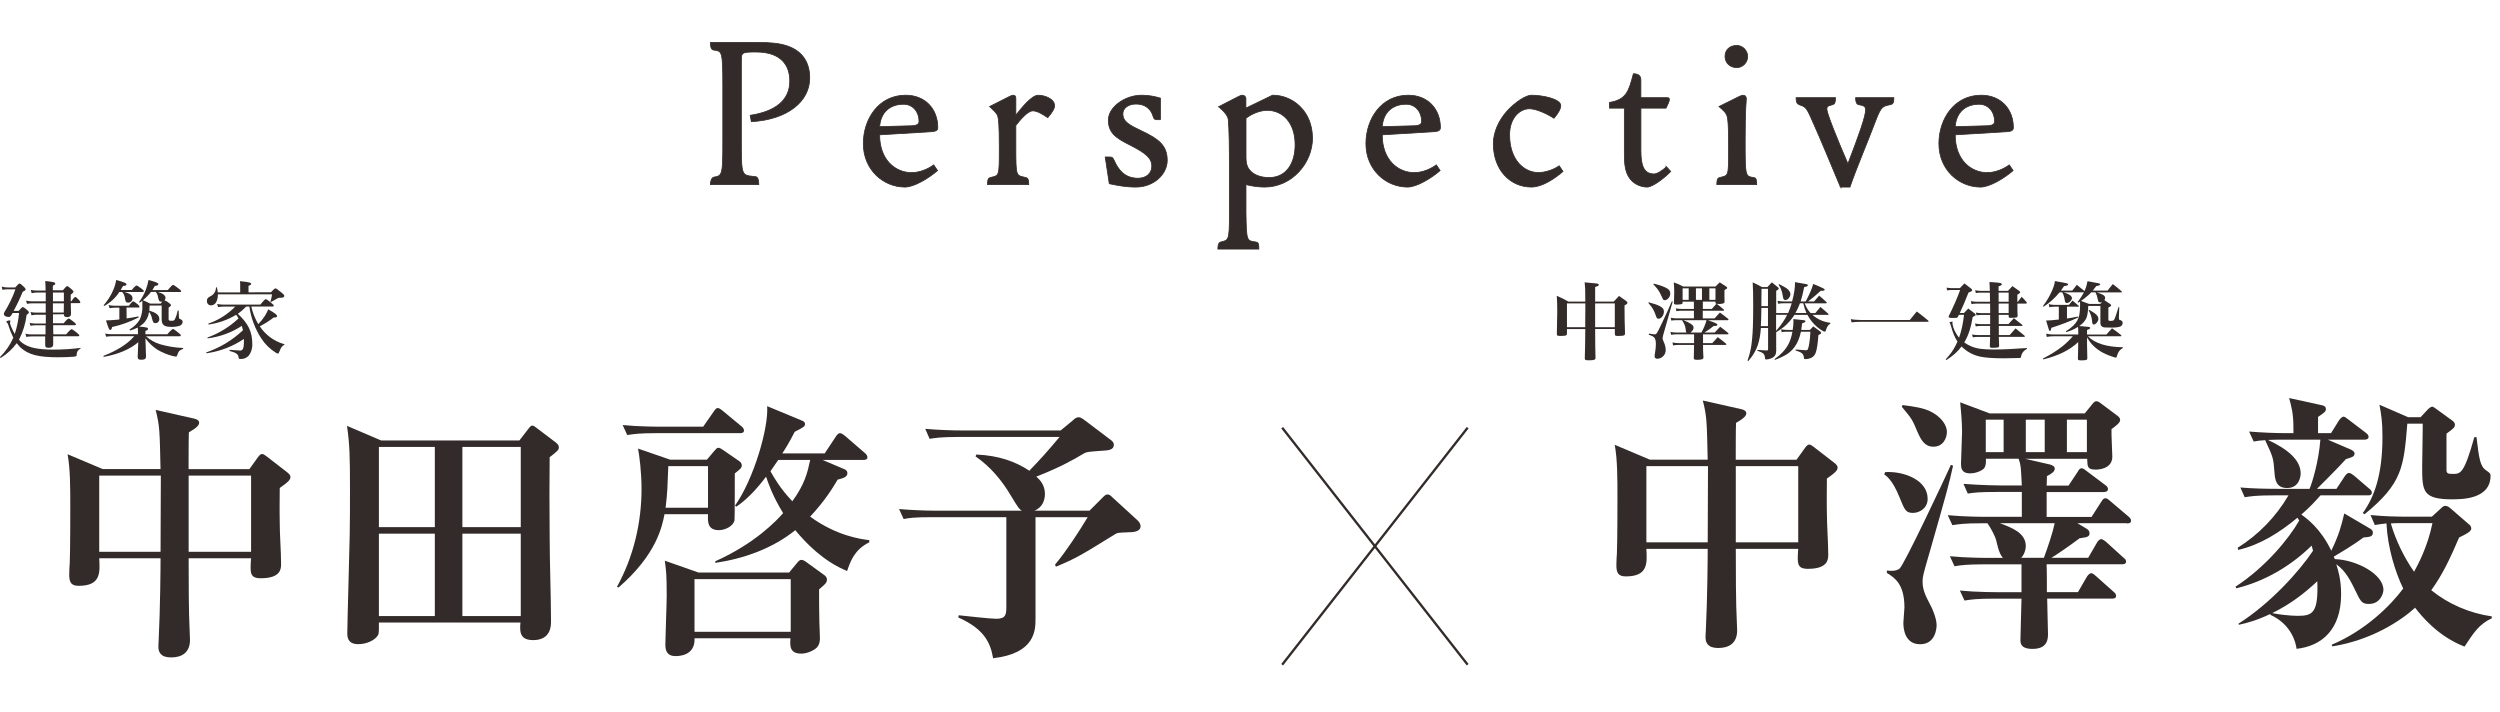 <?xml version="1.0" encoding="UTF-8"?><svg id="_レイヤー_1" xmlns="http://www.w3.org/2000/svg" viewBox="0 0 795.67 226.61"><defs><style>.cls-1,.cls-2,.cls-3{fill:#322b29;}.cls-2{stroke-width:.25px;}.cls-2,.cls-3{stroke:#322b29;stroke-miterlimit:10;}.cls-3{stroke-width:.75px;}</style></defs><line class="cls-3" x1="467.11" y1="136.12" x2="408.07" y2="211.56"/><line class="cls-3" x1="408.07" y1="136.12" x2="467.11" y2="211.56"/><path class="cls-1" d="m5.93,98.95c.93-1.04,1.11-1.2,1.34-1.2s.49.16,1.38.93c.37.33.54.51.54.73s-.22.51-.71.77c-.33,2.77-1.16,5.46-2.44,7.94.28.34.59.66.93.93,2.12,1.63,5.07,2.22,10.15,2.22,2.83,0,5.66-.18,8.47-.54.14,0,.11.19,0,.24-.77.35-1.24,1.14-1.19,1.98,0,.33-.13.49-.81.57-.93.11-3.44.19-5.05.19-6.32,0-9.47-.81-11.99-3.09-.44-.44-.85-.91-1.22-1.4-1.38,1.87-3.1,3.45-5.07,4.67-.1.07-.32-.17-.24-.27,1.77-1.76,3.2-3.84,4.21-6.13-.64-1.31-1.17-2.67-1.6-4.07-.04-.3-.2-.56-.43-.75-.1-.06-.18-.15-.21-.26,0-.17.63-.44,1.07-.44.16,0,.27.08.27.21s-.17.44-.17.54c.09.48.24.94.44,1.38.31.75.68,1.48,1.1,2.18.71-2.16,1.17-4.4,1.36-6.67h-2.04l-.3.54c-.37.59-.57.73-1.03.73-.78,0-1.47-.41-1.47-.93.03-.25.11-.49.24-.7,1.4-2.26,2.56-4.66,3.45-7.17h-2.42c-.57-.02-1.15.04-1.71.17l-.24-1.04c.63.2,1.29.29,1.95.28h2.36c.93-1.08,1.17-1.24,1.38-1.24s.47.16,1.38,1.03c.38.38.54.6.54.81s-.16.44-.93.77c-.84,2.08-1.8,4.11-2.87,6.07h1.58Zm10.93,1.14v2.8h3.39c1.08-1.28,1.41-1.5,1.61-1.5s.54.21,1.63,1.06c.46.38.67.6.67.79s-.07.26-.35.26h-6.89c0,.93,0,1.93.06,2.91h4.06c1.22-1.41,1.55-1.63,1.74-1.63s.54.21,1.71,1.14c.51.41.74.65.74.84s-.08.27-.36.27h-7.94v2.55c0,.78-.46,1.11-1.41,1.11s-1.14-.21-1.14-1.11v-2.51h-4.29c-.57.01-1.14.06-1.71.16l-.29-1.01c.64.14,1.3.21,1.95.21h4.45v-2.91h-3.17c-.54,0-1.07.07-1.6.17l-.3-.93c.61.14,1.24.21,1.87.21h3.29v-2.8h-3.07c-.5,0-1,.07-1.49.19l-.3-1.05c.57.12,1.15.18,1.74.19h3.09v-2.97h-4.18c-.6,0-1.2.07-1.78.17l-.3-1.01c.68.15,1.38.22,2.08.22h4.19v-2.8h-2.8c-.57,0-1.13.07-1.68.21l-.3-1.06c.63.14,1.28.21,1.93.21h2.8c0-1.2-.06-2.09-.11-3.04,2.71.3,3.18.4,3.18.87,0,.21-.11.33-.76.64v1.44h3.19c.93-1.14,1.14-1.3,1.36-1.3s.5.16,1.44,1c.41.38.57.57.57.78s-.08.27-.87.93v2.07h.24c.71-1.11,1.04-1.34,1.22-1.34s.46.22,1.14.93c.22.2.38.47.46.76,0,.2-.07.27-.35.27h-2.69c0,1.71.08,2.91.08,3.36,0,.74-.43,1.09-1.22,1.09s-1.06-.27-1.08-.93l-3.45.05Zm0-4.18h3.47v-2.8h-3.49l.02,2.8Zm3.47.62h-3.49v2.93h3.45l.04-2.93Z"/><path class="cls-1" d="m43.91,106.01c.02-.59,0-1.18-.07-1.77-.76.39-1.57.7-2.39.93-.13,0-.3-.24-.19-.33,1.31-.75,2.41-1.82,3.2-3.1.66-1.43.95-3.01.84-4.59v-1.43c-.27.2-.51.38-.78.57-.1.08-.3-.13-.21-.24.88-1.18,1.59-2.48,2.11-3.86.38-.99.66-2.02.84-3.07,2.5.65,3.12.93,3.12,1.3s-.3.47-1.12.6c-.23.45-.49.89-.78,1.3h4.92c1.17-1.41,1.49-1.63,1.68-1.63s.57.21,1.78,1.14c.57.44.79.65.79.84s-.08.27-.36.27h-7.05c1.54.41,2.44,1.06,2.44,1.87,0,.3-.12.59-.33.81.49.12.94.36,1.31.7.57.41.76.63.76.78s-.14.41-.76.79v3.66c0,.43.16.54.93.54.5,0,.77,0,1.01-.38.45-.88.76-1.83.93-2.8,0-.14.35-.11.35,0,0,.57,0,1.14.06,1.71,0,.73.08.84.41.93.59.24.78.51.78.93-.05.54-.42,1.01-.93,1.19-.87.28-1.79.4-2.71.36-2.25,0-3.04-.63-3.04-2.41v-4.37h-3.85v.57c0,.37-.06.73-.08,1.08,2.07.51,3.18,1.41,3.18,2.58.08.68-.4,1.29-1.08,1.37-.01,0-.02,0-.03,0h-.06c-.67,0-.87-.27-1.17-1.55-.14-.74-.46-1.44-.93-2.03-.16,1.43-.82,2.75-1.87,3.74-.39.36-.81.67-1.27.93,2.65.24,2.8.33,2.8.73s-.2.41-.81.65v1.07h6.97c1.3-1.47,1.63-1.68,1.81-1.68s.54.21,1.74,1.2c.51.4.74.64.74.84s-.08.27-.36.27h-10.72c1.28,1.15,2.79,2.01,4.43,2.52,2.38.71,4.84,1.11,7.32,1.2.14,0,.14.27,0,.32-1.14.44-1.38.71-1.87,2.15-.08.21-.19.3-.33.3-.41-.05-.82-.13-1.21-.24-1.64-.45-3.21-1.1-4.67-1.95-1.5-.97-2.81-2.21-3.85-3.66.08,2.52.19,5.21.19,5.78,0,.78-.43,1.06-1.57,1.06-.74,0-1.08-.24-1.08-.93,0-.5.13-2.53.19-4.67-2.64,2.31-6.62,3.91-10.93,4.67-.14,0-.24-.28-.11-.33,4.13-1.61,7.48-3.62,9.77-6.24h-7.1c-.63.01-1.25.06-1.87.16l-.3-1c.69.14,1.39.21,2.09.21h8.35v-.36Zm-5.92-13.08c-1.2,1.84-2.83,3.36-4.76,4.42-.1.06-.29-.13-.21-.24,1.29-1.47,2.34-3.15,3.09-4.96.42-.97.71-1.99.87-3.04,2.8.78,3.28,1.03,3.28,1.38s-.27.46-1.11.54c-.24.43-.49.87-.73,1.27h3.5c1.03-1.21,1.36-1.43,1.54-1.43s.57.21,1.63,1.03c.47.36.68.57.68.76s-.08.27-.36.27h-5.78c1.82.49,2.55,1.11,2.55,2.01,0,.76-.62,1.38-1.38,1.38h0c-.67,0-.87-.24-1.06-1.52-.09-.69-.38-1.34-.84-1.87h-.93Zm2.33,8.41c1.25-.19,2.5-.37,3.66-.63.14,0,.21.27.11.33-2.66,1.38-5.48,2.4-8.41,3.04-.14.71-.3.93-.6.93s-.51-.33-1.34-3.04c.87,0,2.09-.08,3.48-.21l.77-.09v-3.74h-1.54c-.53,0-1.05.07-1.57.17l-.3-1.02c.58.15,1.18.22,1.78.22h4.67c.87-1.17,1.2-1.38,1.38-1.38s.52.21,1.41.93c.36.33.57.57.57.76s-.07.27-.35.27h-3.77l.03,3.46Zm7.71-8.41c-.74.97-1.6,1.85-2.56,2.61.93.41,1.19.51,2.31,1.08h3.35l.5-.6h-.27c-.65,0-.81-.24-1.08-1.5-.06-.61-.32-1.18-.74-1.63l-1.5.03Z"/><path class="cls-1" d="m78.31,97.6c-.79.84-1.67,1.61-2.61,2.28,3.29,3.04,4.59,5.72,4.59,9.49.1,1.39-.32,2.78-1.18,3.88-.66.68-1.58,1.05-2.52,1-.49,0-.63-.07-.67-.59-.14-1.04-.93-1.44-2.8-1.95-.13,0-.1-.36,0-.36,1.65.13,2.93.21,3.21.21.37.06.74-.11.93-.43.3-.47.37-1.31.37-2.93v-.33c-3.55,2.4-7.6,3.96-11.85,4.56-.14,0-.25-.21-.11-.27,4.34-1.5,8.32-3.9,11.66-7.06-.1-.49-.24-.93-.37-1.38-3.25,2.12-6.95,3.48-10.8,3.96-.13,0-.24-.21-.1-.27,3.66-1.33,7.01-3.39,9.85-6.06-.22-.41-.47-.8-.74-1.17-2.66,1.61-5.62,2.66-8.7,3.09-.13,0-.3-.21-.16-.27,3.24-1.12,6.17-2.98,8.57-5.42h-3.74c-.58,0-1.16.06-1.73.16l-.3-1c.67.14,1.35.21,2.03.21h11.72c1.21-1.5,1.53-1.73,1.73-1.73s.54.21,1.77,1.2c.54.43.76.67.76.87s-.08.27-.36.27h-6.78c.44,1.98,1.19,3.87,2.22,5.61.8-.81,1.51-1.71,2.12-2.66.41-.65.76-1.34,1.06-2.06,2.17,1.24,2.8,1.74,2.8,2.14s-.36.46-1.08.46c-1.38,1.07-2.86,2.01-4.42,2.8,1.83,2.78,4.61,4.8,7.81,5.7.13,0,.06.19-.06.24-.73.41-1,.78-1.52,2.15-.24.56-.27.59-.49.59-.29-.06-.56-.19-.78-.37-1.78-1.13-3.3-2.63-4.45-4.4-2.01-3.07-3.32-6.56-3.83-10.2l-1.04.02Zm7.92-4.59c1-1.06,1.22-1.22,1.44-1.22s.49.17,2.04,1.41c.7.6.78.79.78,1.01s-.24.57-1.14.57c-.46-.06-.93.06-1.31.33-.59.37-1.06.62-1.76,1-.05.05-.13.05-.19,0,0,0,0,0,0,0-.02-.04-.02-.09,0-.13.23-.75.4-1.53.5-2.31h-17.24c0,1.87-.68,3.52-2.17,3.52-.7.03-1.29-.51-1.32-1.2,0,0,0,0,0,0,0-.07,0-.14,0-.21,0-.7.2-1,1.01-1.44,1.13-.48,1.86-1.58,1.87-2.8,0-.13.27-.16.3,0,.15.5.24,1.01.27,1.52h7.14v-2.06c0-.37,0-.93-.06-1.51,3.25.3,3.55.57,3.55.84s-.27.49-.84.62v2.09l7.12-.03Z"/><path class="cls-2" d="m251.36,25.77c0-4.83-2.59-9.22-10.73-9.22-4.39,0-4.68.14-4.68,2.52v25.42c0,12.17.07,11.16,4.54,11.74.79.07,1.01,1.3,1.01,2.52h-15.41c0-1.01.36-2.23,1.15-2.38,2.67-.43,2.81-.65,2.81-11.88v-16.71c0-12.17-.29-11.38-3.02-11.88-.79-.14-.94-1.37-.94-2.38h15.48c3.39,0,6.55.22,9.15,1.15,4.25,1.51,6.99,4.75,6.99,10.15,0,7.35-6.91,13.25-18.58,13.9l-.36-2.02c7.56-1.15,12.6-4.47,12.6-10.95Z"/><path class="cls-2" d="m290.18,54.93c2.66,0,5.33-1.22,6.99-2.45l1.22,1.8c-2.74,2.38-7.42,5.26-10.37,5.26-6.84,0-13.25-5.47-13.25-13.83,0-7.85,4.9-15.41,13.47-15.41,6.19,0,10.23,4.39,10.23,10.3,0,.72-.36,1.15-1.8,1.3l-16.71,1.01c0,8.07,5.04,12.03,10.23,12.03Zm-10.23-14.62l10.52-.29c1.51-.14,2.02-.58,2.02-1.37,0-3.24-2.09-5.47-4.9-5.47-4.18,0-7.27,2.38-7.63,7.13Z"/><path class="cls-2" d="m323.31,39.88v6.7c0,10.08.07,9.15,3.24,9.94.79.22.86,1.08.86,2.23h-13.11c0-1.01,0-2.02.86-2.23,2.88-.79,2.88.07,2.88-9.65,0-7.27-.22-8.93-.5-9.94-.29-.94-1.44-1.94-2.59-3.02l6.27-3.17c.58-.29.86-.43,1.3-.43.58,0,.79.36.79,1.08v5.26c2.09-2.66,5.11-6.34,7.13-6.34s5.19,1.15,5.19,3.31c0,.94-.65,2.02-2.16,3.82-1.66-1.08-3.31-2.16-4.75-2.16-1.66,0-4.03,2.88-5.4,4.61Z"/><path class="cls-2" d="m369.33,38.08h-1.22c-.65,0-.86-.29-1.08-.94-.94-3.24-3.39-4.03-5.47-4.03s-4.18,1.01-4.18,3.17c0,2.59,2.38,3.67,6.12,5.47,5.33,2.52,7.99,4.61,7.99,9.29,0,4.32-4.18,8.5-10.01,8.5-3.31,0-6.12-.58-8.43-1.08l-1.3-8.5h1.37c.94,0,1.08.29,1.51,1.15,1.22,2.74,3.17,5.62,7.56,5.62,2.74,0,4.39-1.66,4.39-3.82,0-2.59-1.87-4.18-7.13-6.84-4.18-2.09-6.7-3.75-6.7-7.85s5.26-7.92,10.59-7.92c2.38,0,4.32.43,5.98.94v6.84Z"/><path class="cls-2" d="m417.73,43.91c0,8.07-6.63,15.63-15.27,15.63-1.73,0-4.03-.29-5.91-.79v8.86c.14,9.58.29,8.93,3.24,9.43.86.14.86,1.01.86,2.23h-13.04c0-.43,0-2.02.86-2.23,2.45-.65,2.81-.14,2.81-8.5v-12.82c0-10.3-.07-13.9-.36-17.65-.14-1.87-3.1-4.1-3.1-4.1l6.19-3.17c.65-.36,1.08-.5,1.37-.5.65,0,1.15.43,1.15,1.15v2.95l8.5-4.11c6.48,0,12.68,5.19,12.68,13.61Zm-21.17,6.19c0,2.66.79,3.75,1.73,4.61,1.22,1.08,3.17,1.8,5.62,1.8,5.4,0,8.28-4.39,8.28-10.44,0-7.13-4.03-10.95-8.86-10.95-2.38,0-5.04,1.15-6.77,2.52v12.46Z"/><path class="cls-2" d="m450.14,54.93c2.67,0,5.33-1.22,6.99-2.45l1.22,1.8c-2.74,2.38-7.42,5.26-10.37,5.26-6.84,0-13.25-5.47-13.25-13.83,0-7.85,4.9-15.41,13.47-15.41,6.19,0,10.23,4.39,10.23,10.3,0,.72-.36,1.15-1.8,1.3l-16.71,1.01c0,8.07,5.04,12.03,10.23,12.03Zm-10.23-14.62l10.52-.29c1.51-.14,2.02-.58,2.02-1.37,0-3.24-2.09-5.47-4.9-5.47-4.18,0-7.27,2.38-7.63,7.13Z"/><path class="cls-2" d="m487.45,59.54c-6.84,0-12.17-5.47-12.17-13.83,0-3.67,1.8-7.49,4.32-10.3,2.88-3.17,6.19-5.11,7.78-5.11,3.67,0,9.36,1.22,9.36,3.31,0,.94-.65,2.23-2.16,4.03-2.45-1.58-5.76-3.03-7.85-3.03-2.74,0-6.27,2.59-6.27,8.28,0,8.07,4.61,12.03,9.22,12.03,1.94,0,4.83-.86,6.55-2.16l1.22,1.8c-2.74,2.38-6.7,4.97-10.01,4.97Z"/><path class="cls-2" d="m530.37,53.06l1.37,1.51c-1.94,2.02-5.76,4.97-7.49,4.97-2.23,0-4.61-1.15-5.83-3.17-1.08-1.73-1.44-3.82-1.44-7.27v-14.69h-4.75v-1.8c5.47-.94,6.12-3.53,7.63-9.15,1.08,0,2.38.36,2.38,1.94v5.69h8.5c.36,0,.58.22.58.58,0,.58-.65,1.87-1.08,2.74h-7.99v13.54c0,4.32.72,7.42,4.18,7.42,1.01,0,2.74-1.15,3.96-2.3Z"/><path class="cls-2" d="m558.24,56.52c.79.14.86,1.01.86,2.23h-12.68c0-1.01,0-2.02.86-2.23,2.88-.79,2.88.07,2.88-9.65,0-7.35-.22-8.93-.5-9.94-.36-1.22-1.66-2.23-2.59-3.02l6.41-3.17c.5-.29,1.01-.43,1.3-.43.58,0,1.01.36,1.01,1.08,0,1.44-.36,2.45-.36,13.11,0,12.17.07,11.52,2.81,12.03Zm-5.47-42.06c1.87,0,3.46,1.66,3.46,3.53s-1.58,3.53-3.46,3.53c-2.16,0-3.75-1.51-3.75-3.6s1.58-3.46,3.75-3.46Z"/><path class="cls-2" d="m585.76,59.54c-3.24-7.71-6.19-14.98-9.51-22.33-1.44-3.24-1.87-3.24-3.6-3.89-.94-.36-1.01-1.22-1.01-2.23h12.53c0,1.15-.07,2.02-.94,2.23-1.66.43-1.8.65-1.8,1.44,0,1.22,3.03,8.93,6.7,17.36,3.6-9.36,5.62-15.12,5.62-17.07,0-1.15-.43-1.44-2.16-1.73-.86-.14-1.01-1.22-1.01-2.23h12.17c0,1.15,0,2.02-1.15,2.23-2.38.5-2.88.5-4.61,5.04-2.59,6.91-5.98,14.69-8.21,21.17h-3.03Z"/><path class="cls-2" d="m632.5,54.93c2.66,0,5.33-1.22,6.99-2.45l1.22,1.8c-2.74,2.38-7.42,5.26-10.37,5.26-6.84,0-13.25-5.47-13.25-13.83,0-7.85,4.9-15.41,13.47-15.41,6.19,0,10.23,4.39,10.23,10.3,0,.72-.36,1.15-1.8,1.3l-16.71,1.01c0,8.07,5.04,12.03,10.23,12.03Zm-10.23-14.62l10.51-.29c1.51-.14,2.02-.58,2.02-1.37,0-3.24-2.09-5.47-4.9-5.47-4.18,0-7.27,2.38-7.63,7.13Z"/><path class="cls-1" d="m89.03,155.32c0,2.49-.09,6.71,0,11.09,0,3.61.43,9.37.43,13.07,0,1.46,0,4.56-6.45,4.56-3.53,0-3.44-1.72-3.1-6.36h-19.87c0,6.62,0,17.29.34,23.56,0,.6.09,1.89.09,2.41,0,4.04-2.58,5.59-6.02,5.59s-4.04-1.81-4.04-3.44c0-.09,0-.86.09-2.06.52-10.66.6-23.39.6-26.06h-19.52c.26,4.64.52,8.77-6.54,8.77-2.41,0-3.01-1.12-3.01-3.61,0-.6.09-3.18.17-3.7.17-4.04.17-16.51.17-17.37,0-6.79,0-12.47-.86-17.2l11.18,4.73h18.4c-.26-12.13-.26-13.76-1.55-18.83l12.21,2.75c.77.17,1.63.52,1.63,1.29s-.6,1.55-3.27,3.1c-.09,1.89-.09,10.06-.09,11.7h19.35l2.84-3.96c.43-.52.77-.86,1.2-.86s.86.34,1.46.77l6.45,4.99c.77.6,1.12,1.03,1.12,1.55,0,.86-.6,1.55-3.44,3.53Zm-57.45-3.96v24.25h19.52c0-3.87.09-21.84.09-24.25h-19.61Zm48.33,0h-19.87v24.25h19.87v-24.25Z"/><path class="cls-1" d="m174.94,145.51c-.09,7.4-.09,15.31,0,25.37,0,7.48.43,19.44.43,26.92,0,1.29,0,5.93-5.68,5.93-3.01,0-4.13-1.29-4.13-3.78,0-.6,0-1.12.09-1.81h-45.06c0,1.29.09,3.44-.26,3.96-.86,1.55-3.44,2.92-6.36,2.92-2.41,0-3.44-1.2-3.44-3.35,0-3.01.69-26.49.77-31.3.09-4.9.09-9.89.09-14.88,0-9.98-.09-13.93-.95-19.95l10.84,4.64h44.03l2.92-3.78c.6-.77.86-.95,1.2-.95s.77.26,1.38.77l6.02,4.56c.77.6,1.03,1.03,1.03,1.55,0,.86-.26,1.12-2.92,3.18Zm-36.55-3.27h-17.8v25.54h17.8v-25.54Zm0,27.61h-17.8v26.23h17.8v-26.23Zm27.35-27.61h-18.58v25.54h18.58v-25.54Zm0,27.61h-18.58v26.23h18.58v-26.23Z"/><path class="cls-1" d="m233.86,150.67c0,1.55,0,14.45-.09,14.96-.34,1.63-2.67,3.1-4.99,3.1-3.7,0-3.53-2.84-3.44-5.07h-13.85c-.77,3.96-2.58,12.9-14.62,23.31l-.52-.17c5.25-9.55,7.83-20.3,7.83-31.22,0-5.16-.69-10.75-1.12-12.81l10.23,3.53h11.7l2.32-2.75c.6-.69.86-1.03,1.29-1.03.52,0,.86.26,1.63.77l4.99,3.44c.52.34.86.77.86,1.38,0,.86-.52,1.2-2.24,2.58Zm1.63-12.81h-26.57c-5.25,0-7.14.26-9.29.6l-1.46-3.18c5.25.52,11.35.52,12.3.52h13.33l3.35-4.82c.52-.77.86-1.12,1.29-1.12.52,0,1.2.6,1.55.86l6.02,4.99c.43.34.77.77.77,1.29,0,.77-.69.86-1.29.86Zm25.2,49.71c0,3.44,0,7.22.09,10.49,0,.43.17,3.61.17,5.07,0,1.12-.17,1.98-.86,2.84-.95,1.03-3.18,2.06-5.07,2.06-3.78,0-3.61-2.58-3.44-4.9h-30.53c.26,5.68-5.16,5.68-6.02,5.68-2.92,0-3.27-1.98-3.27-3.7,0-2.15.43-12.9.43-15.31,0-7.05-.17-8.08-.6-11.35l10.75,3.78h28.81l2.41-2.92c.77-.95,1.03-1.12,1.55-1.12.43,0,1.03.34,1.38.6l5.93,4.3c.34.26.77.69.77,1.38,0,1.03-.6,1.46-2.49,3.1Zm-35.35-39.21h-12.64c-.26,6.62-.26,8.26-.86,13.24h13.5v-13.24Zm26.32,35.95h-30.62v16.77h30.62v-16.77Zm17.97-2.58c-7.57-3.01-13.42-9.2-16.51-12.99-7.31,5.85-16.25,9.03-25.46,10.41v-.52c12.73-5.68,19.61-13.07,21.58-15.31-3.61-5.93-4.82-9.89-5.42-11.61-3.44,4.56-6.45,7.48-9.46,9.55l-.43-.34c5.93-8.34,10.75-24.77,10.23-31.65l11.18,4.64c.6.26.86.52.86,1.03,0,.77-.26.95-3.27,2.49-1.98,3.87-3.01,5.42-3.96,6.88h13.5l3.53-5.33c.34-.52.77-1.12,1.38-1.12.52,0,1.2.6,1.55.86l6.28,5.42c.43.34.86.86.86,1.38,0,.77-.69.86-1.29.86h-12.99l6.88,2.92c.69.26,1.03.69,1.03,1.29,0,1.12-1.03,1.55-3.1,2.06-1.55,2.58-3.87,6.54-8.77,11.78,8.43,6.11,16,7.14,18.83,7.48v.69c-4.73,2.32-6.02,6.11-7.05,9.12Zm-21.93-35.35c-.34.52-1.72,2.41-2.49,3.61,1.12,1.98,3.1,5.5,6.97,9.55,4.04-5.59,4.82-9.2,5.68-13.16h-10.15Z"/><path class="cls-1" d="m358.98,169.42c-3.01.09-3.35.17-3.96.52-11.27,6.97-12.56,7.74-18.92,10.41l-.34-.6c3.87-4.73,7.22-9.89,10.41-15.14h-16.6v32.25c0,3.61,0,11.09-13.5,12.64-.86-5.16-3.01-9.37-11.09-12.99l.17-.69c2.32.26,10.23,1.12,11.95,1.12,3.1,0,3.18-1.46,3.18-3.96v-28.38h-23.39c-6.02,0-7.65.26-9.29.6l-1.46-3.18c4.13.34,8.17.52,12.3.52h26.83c-.95-.52-1.2-.95-3.35-4.47-3.01-5.16-6.71-9.55-11.44-12.81l.26-.6c7.22.34,12.47,2.24,16.86,5.16,3.01-3.1,5.68-6.02,9.63-10.75h-32.08c-5.93,0-7.57.34-9.29.6l-1.38-3.18c4.04.34,8.17.52,12.21.52h30.87l3.96-3.27c.43-.43,1.03-.95,1.81-.95.6,0,1.38.6,1.63.77l8.77,6.62c.52.43.77.86.77,1.38,0,1.63-1.72,1.81-3.61,1.89-4.56.34-5.07.34-6.19,1.03-3.01,1.81-7.22,4.21-14.88,7.22,1.12.95,2.75,2.67,2.75,5.5,0,1.81-.69,4.3-3.35,5.33h17.54l4.21-4.21c.6-.6.95-.95,1.55-.95.52,0,.95.34,1.46.86l8.17,7.48c.34.34.86,1.03.86,1.72,0,1.89-2.49,1.98-4.04,1.98Z"/><path class="cls-1" d="m581.44,152.32c0,2.49-.09,6.71,0,11.09,0,3.61.43,9.37.43,13.07,0,1.46,0,4.56-6.45,4.56-3.53,0-3.44-1.72-3.1-6.36h-19.87c0,6.62,0,17.29.34,23.56,0,.6.09,1.89.09,2.41,0,4.04-2.58,5.59-6.02,5.59s-4.04-1.81-4.04-3.44c0-.09,0-.86.09-2.06.52-10.66.6-23.39.6-26.06h-19.52c.26,4.64.52,8.77-6.54,8.77-2.41,0-3.01-1.12-3.01-3.61,0-.6.09-3.18.17-3.7.17-4.04.17-16.51.17-17.37,0-6.79,0-12.47-.86-17.2l11.18,4.73h18.4c-.26-12.13-.26-13.76-1.55-18.83l12.21,2.75c.77.17,1.63.52,1.63,1.29s-.6,1.55-3.27,3.1c-.09,1.89-.09,10.06-.09,11.7h19.35l2.84-3.96c.43-.52.77-.86,1.2-.86s.86.34,1.46.77l6.45,4.99c.77.6,1.12,1.03,1.12,1.55,0,.86-.6,1.55-3.44,3.53Zm-57.45-3.96v24.25h19.52c0-3.87.09-21.84.09-24.25h-19.61Zm48.33,0h-19.87v24.25h19.87v-24.25Z"/><path class="cls-1" d="m608.96,163.24c-2.41,0-2.67-.69-4.56-5.33-1.98-4.82-3.7-6.19-4.73-6.97l.34-.69c5.76-.34,13.5,2.41,13.5,8.51,0,3.1-2.75,4.47-4.56,4.47Zm4.99,13.16c-1.89,6.54-2.06,7.22-2.06,8.77,0,2.75,1.2,4.9,2.49,7.4.6,1.03,1.98,4.3,1.98,6.36,0,.86-.26,6.11-5.25,6.11s-5.33-5.16-5.33-6.79c0-.77.34-4.21.34-4.9,0-7.48-3.1-9.46-5.59-11.01v-.77c1.12.17,2.92.26,4.04-.6,1.46-1.2,14.1-28.04,16.34-33.02l.69.26c-1.29,5.85-1.89,8.08-7.65,28.21Zm1.38-34.23c-2.67,0-3.87-1.98-5.07-4.73-1.72-4.13-1.81-4.13-4.99-8l.26-.52c4.3.52,6.62,1.03,8.43,1.81,4.13,1.89,5.68,4.82,5.68,6.71s-1.12,4.73-4.3,4.73Zm61.57,24.34h-15.74l3.01,1.81c.52.34.86.77.86,1.38,0,.86-.52,1.12-1.2,1.29-.34.09-1.03.17-1.98.34-2.84,2.15-7.83,5.59-8.94,6.19h11.7l2.84-4.9c.17-.34.77-1.03,1.29-1.03s1.46.77,1.55.86l5.5,4.99c.52.43.86.69.86,1.29,0,.77-.69.86-1.29.86h-23.99c.09,1.46.09,7.65.09,8.86h9.89l2.84-4.9c.26-.43.86-1.12,1.38-1.12s1.38.77,1.55.95l5.5,4.9c.52.43.86.77.86,1.38,0,.77-.69.86-1.29.86h-20.64c0,1.81.26,9.55.26,11.18,0,1.46,0,4.82-4.9,4.82-3.87,0-3.87-1.89-3.87-2.92,0-2.06.34-11.18.34-13.07h-8.86c-5.33,0-7.14.26-9.29.6l-1.46-3.18c5.25.52,11.35.52,12.3.52h7.31v-8.86h-12.04c-5.25,0-7.14.26-9.29.6l-1.46-3.18c5.25.52,11.35.52,12.3.52h4.56c-1.29-1.38-1.89-4.64-2.15-5.68s-1.55-3.61-2.75-5.33h-1.89c-5.33,0-7.14.26-9.29.6l-1.46-3.18c5.25.52,11.35.52,12.3.52h11.27v-7.91h-7.91c-5.25,0-7.14.17-9.29.52l-1.38-3.1c5.25.43,11.27.52,12.21.52h6.36c-.26-5.25-.26-6.54-1.03-8.51h-10.41c.17,2.06-.43,2.92-.6,3.1-.26.34-2.06,1.55-4.39,1.55-2.92,0-2.92-1.89-2.92-3.18,0-1.55.34-8.6.34-10.06,0-3.1-.43-7.65-.6-9.37l9.37,3.53h30.27l2.32-2.84c.34-.43.77-1.03,1.38-1.03s1.12.43,1.46.69l5.16,3.87c.6.43.95.77.95,1.46,0,.77-1.29,1.81-2.75,2.84-.09,1.38.26,7.57.26,8.77,0,3.96-4.47,4.13-5.25,4.13-2.67,0-2.67-.86-2.75-3.44h-19.78l7.91,1.81c.6.17,1.55.52,1.55,1.29,0,.95-.95,1.63-2.49,2.41,0,1.89-.09,2.06-.09,3.01h6.97l2.92-4.39c.34-.6.6-1.12,1.29-1.12.52,0,1.03.52,1.63.95l5.85,4.39c.52.34.86.77.86,1.29,0,.77-.86.95-1.29.95h-18.23v7.91h14.28l3.1-4.82c.43-.6.6-1.12,1.38-1.12.52,0,.95.43,1.55.95l5.68,4.82c.52.43.86.77.86,1.38,0,.77-.69.86-1.29.86Zm-39.21-32.94h-5.68v10.32h5.68v-10.32Zm-1.2,32.94c3.61,1.38,8.26,3.01,8.26,7.31,0,.52-.17,2.32-1.46,3.7h7.22c1.2-3.27,2.75-7.74,3.44-11.01h-17.46Zm14.28-32.94h-6.02v10.32h6.02v-10.32Zm13.42,0h-6.36v10.32h6.36v-10.32Z"/><path class="cls-1" d="m753.96,192.22c-1.98,0-2.58-.6-3.87-3.35-1.89-3.87-3.44-7.14-6.54-9.29.52,1.63,1.55,4.64,1.55,9.55,0,11.27-6.19,16.51-14.19,17.37-.17-1.81-1.55-7.74-8.34-10.84v-.26c-4.3,2.06-7.31,2.84-9.98,3.44l-.17-.34c10.06-6.36,19.35-16.6,23.74-23.22,0-.09-.34-1.38-.43-1.63-6.71,6.54-14.88,11.35-23.99,13.59l-.26-.52c9.55-6.19,17.03-15.31,20.3-21.07-.26-.26-.34-.6-.6-.86-5.59,4.64-11.78,8.6-18.83,10.23l-.17-.69c6.62-4.13,12.21-9.89,16.17-16.68h-4.56c-6.02,0-7.65.34-9.37.6l-1.38-3.1c4.04.34,8.17.43,12.3.43h9.72c.86-1.98,2.92-8.77,3.44-15.65h-11.95c-1.46,0-3.44,0-4.73.09,6.28,2.92,10.41,6.36,10.41,10.66,0,.77-.34,4.64-4.3,4.64-3.53,0-3.87-2.67-4.04-4.99-.34-4.47-.34-4.64-2.92-10.15l.09-.09c-1.55.09-2.49.17-3.78.43l-1.46-3.18c4.13.34,8.17.52,12.3.52h1.81v-1.63c0-4.56-.6-6.71-1.38-9.55l10.58,2.32c.34.09,1.12.34,1.12,1.12,0,.86-.26,1.03-2.49,2.58v5.16h4.13l2.58-4.13c.26-.34.86-1.12,1.38-1.12.43,0,.69.26,1.63.95l5.42,4.13c.43.34.95.77.95,1.29,0,.86-.86.95-1.38.95h-11.61l7.4,3.18c.34.17,1.12.6,1.12,1.2,0,1.03-.77,1.2-2.75,1.81-2.15,2.49-9.12,9.37-9.2,9.46h6.19l2.67-4.04c.26-.43.86-1.03,1.29-1.03.52,0,1.29.6,1.63.86l4.82,4.13c.43.34.86.69.86,1.29,0,.86-.86.86-1.29.86h-15.05c-1.46,1.63-3.27,3.7-6.11,6.11,1.55,1.12,6.11,4.3,9.54,11.52,2.49-5.16,3.18-7.91,4.13-11.87l8.34,4.9c.6.34.77.86.77,1.12,0,1.38-.95,1.46-3.01,1.63-3.27,2.49-8.17,5.33-9.46,6.11.09.09.26.6.34.77,7.05.26,15.48,4.82,15.48,9.8,0,1.12-1.03,4.47-4.56,4.47Zm-30.79,2.92c2.06.43,5.76.86,8.17.86,4.73,0,6.54-.95,6.19-11.01-4.04,3.78-8.43,7.22-14.36,10.15Zm61.23,10.66c-8.51-3.27-13.85-9.89-15.74-12.38-4.73,4.3-14.02,10.32-26.32,12.3l-.26-.52c10.83-4.56,18.75-12.47,22.79-17.89-2.49-5.07-4.99-13.07-5.33-20.73-1.46.17-2.32.26-3.7.52l-1.38-3.18c4.21.43,8.94.52,10.23.52h9.29l2.92-2.67c.52-.52.86-.77,1.38-.77.69,0,1.2.43,1.72.86l5.76,4.99c.34.26.77.69.77,1.38,0,1.03-1.98,1.89-3.87,2.84-2.84,6.62-5.25,11.78-8.86,16.77,5.5,4.47,12.21,7.31,19.26,8.34v.6c-4.04,1.89-5.68,4.47-8.69,9.03Zm-3.61-46.87c-9.72,0-9.89-2.41-9.89-10.41,0-1.89.17-10.41.17-12.13v-1.55h-4.9c-1.12,13.76-1.55,19.01-13.59,28.81l-.6-.34c3.61-4.99,6.28-12.04,6.28-24.17,0-4.9-.34-6.88-.95-10.32l9.12,3.96h3.96l2.41-2.58c.34-.34.95-.77,1.29-.77s.6.26,1.12.6l5.33,3.87c.6.43.77.86.77,1.2,0,.95-.26,1.12-2.67,2.92v11.52c0,1.12.43,1.29,1.98,1.29,2.49,0,3.61,0,6.88-11.7h.69c.86,7.05,1.12,9.29,3.18,10.66,1.12.77,1.29.95,1.29,1.63,0,7.48-9.2,7.48-11.87,7.48Zm-17.03,7.57c-.86,0-1.98,0-2.84.09,1.63,5.5,4.13,10.66,7.4,15.39,1.12-2.06,4.3-7.83,5.85-15.48h-10.41Z"/><path class="cls-1" d="m513.94,104.72h-6.25v.4c0,3.73.04,6.64.11,8.73,0,.24-.04.4-.13.5-.18.21-.83.32-1.92.32-.53,0-.87-.02-1.03-.07-.22-.06-.33-.27-.33-.62.08-2.57.13-5.41.15-8.54v-.71h-5.83v1.44c0,.29-.08.47-.24.55-.25.13-.83.2-1.71.2-.48,0-.81-.03-.99-.08-.18-.06-.28-.26-.28-.59.09-3.2.13-5.56.13-7.08,0-1.9-.05-3.57-.15-5.02.98.42,1.62.71,1.91.87.3.14.91.47,1.83.98h5.33v-1.25c0-1.28-.02-2.26-.04-2.93-.03-.58-.08-1.23-.16-1.96,1.93.16,3.23.28,3.89.37.41.06.62.21.62.44,0,.13-.11.26-.33.38-.12.07-.4.17-.84.3v4.65h5.91c.57-.63,1.13-1.24,1.69-1.82.81.55,1.56,1.09,2.27,1.61.28.22.42.41.42.58,0,.15-.09.29-.28.44-.1.09-.32.22-.66.41,0,3.16.05,6.11.16,8.85,0,.32-.08.53-.25.63-.24.15-.87.22-1.88.22-.42,0-.7-.02-.83-.07-.18-.06-.28-.24-.28-.53v-1.58Zm-9.41-.58v-2.64s.03-2.65.03-2.65v-2.29h-5.85v7.58h5.83Zm9.41,0v-7.58h-6.26v7.58h6.26Z"/><path class="cls-1" d="m524.62,96.43l.12-.22c1.6.41,2.79.83,3.57,1.25.54.29.89.58,1.05.88.14.25.21.51.21.8,0,.74-.25,1.36-.76,1.86-.3.29-.62.44-.98.44-.2,0-.36-.06-.46-.17-.11-.12-.25-.44-.42-.95-.35-1.02-.79-1.91-1.33-2.68-.25-.35-.59-.76-1-1.21Zm.12,10.1l.07-.36c.96.17,1.6.25,1.92.25.18,0,.36-.11.53-.32.24-.29.91-1.6,2-3.93.89-1.85,1.83-3.95,2.83-6.28l.29.05-2.99,10.51c-.16.57-.24,1-.24,1.28,0,.18.14.57.41,1.19.39.87.58,1.71.58,2.5,0,.71-.24,1.33-.71,1.85-.46.5-1,.8-1.63.88-.11.02-.22.03-.32.03-.29,0-.52-.09-.69-.26-.12-.13-.18-.3-.18-.5,0-.29.04-.65.12-1.07.18-.96.28-1.92.28-2.89,0-1.06-.21-1.78-.62-2.14-.31-.28-.86-.55-1.65-.8Zm1.46-16.04l.17-.22c2.02.52,3.45,1.04,4.27,1.56.63.39.95.91.95,1.57s-.25,1.23-.74,1.67c-.34.32-.7.47-1.07.47-.18,0-.31-.06-.41-.17-.09-.1-.25-.4-.47-.92-.41-.96-.84-1.74-1.29-2.35-.4-.52-.87-1.05-1.41-1.61Zm9.32,5.52v.37c0,.15-.05.25-.12.3-.1.08-.33.15-.69.2-.33.04-.65.07-.96.07-.48,0-.78-.06-.9-.17-.05-.05-.08-.15-.09-.3.06-1.45.09-2.59.09-3.43,0-1.05-.05-2.11-.14-3.18.8.29,1.32.49,1.56.61.23.1.7.33,1.42.71h10.28c.47-.48.93-.93,1.37-1.33.7.42,1.38.87,2.04,1.33.23.17.34.31.34.42,0,.19-.29.43-.87.7,0,.77-.01,1.46-.01,2.07,0,.64,0,1.23.03,1.75-.02.14-.07.24-.15.29-.12.09-.33.17-.61.23-.29.07-.57.1-.86.1-.2,0-.48-.01-.83-.04.71.54,1.43,1.13,2.16,1.77.09.1.13.18.13.25,0,.11-.09.17-.28.17h-6.49v2.43h3.76c.57-.65,1.13-1.27,1.69-1.86.91.64,1.78,1.31,2.62,2,.09.11.13.18.13.24,0,.13-.09.2-.28.2h-6.24c.54.22.95.37,1.2.46,1.18.38,1.77.71,1.77,1,0,.15-.11.25-.33.32-.13.04-.41.05-.84.05-1.08.87-2.07,1.57-2.95,2.1h3.26c.62-.66,1.2-1.27,1.74-1.85.88.64,1.72,1.3,2.52,1.96.1.11.15.2.15.26,0,.13-.1.2-.29.2h-7.83v2.79h2.95c.61-.68,1.19-1.31,1.74-1.9.89.66,1.76,1.34,2.61,2.06.09.1.13.18.13.24,0,.12-.1.18-.3.18h-7.13v.22c0,1.07.04,2.35.13,3.82-.02.18-.08.32-.2.4-.22.15-.67.25-1.34.29-.15,0-.32.01-.51.01-.46,0-.76-.07-.91-.21-.05-.04-.09-.14-.11-.29.02-.58.04-1.41.05-2.5l.03-1.45v-.29h-5.01c-.65,0-1.21.06-1.67.15l-.18-.94c.59.13,1.21.2,1.86.21h5.01v-2.79h-5.64c-.47,0-1.03.05-1.69.15l-.16-.95c.49.14,1.11.22,1.85.22h3.24c-.09-.09-.15-.18-.18-.29,0-.06-.05-.37-.12-.94-.12-.9-.48-1.75-1.08-2.57l.12-.13h-1.98c-.57,0-1.11.04-1.61.13l-.16-.91c.54.12,1.12.19,1.77.2h5.59v-2.43h-4.14c-.52,0-1,.06-1.44.16l-.15-.92c.41.11.96.18,1.65.18h4.07v-2.31h-3.59Zm1.94-.58v-3.67h-1.94v3.67h1.94Zm5.67,6.47h-7.38c2.17.83,3.26,1.6,3.26,2.31,0,.61-.33,1.15-.99,1.62h3.49c.77-1.41,1.31-2.72,1.62-3.93Zm-1.45-6.47v-3.67h-1.92v3.67h1.92Zm4.59,1.25c-.13-.03-.21-.07-.24-.12-.03-.04-.04-.11-.05-.18v-.38h-4.02v2.32h2.86c.52-.62,1-1.17,1.45-1.63Zm-2.24-1.25h1.95v-3.67h-1.95v3.67Z"/><path class="cls-1" d="m570.2,96.52h-2.43c-.74,0-1.36.06-1.87.16l-.16-.94c.62.13,1.29.2,2.03.2h2.6c.65-2.36.96-4.41.92-6.14,1.95.32,3.16.53,3.63.63.32.07.47.19.47.36,0,.16-.14.29-.42.4-.09.04-.34.1-.76.2-.39,1.93-.76,3.45-1.13,4.56h1.62c1.35-2.58,2.14-4.44,2.37-5.59,1.48.59,2.58,1.07,3.3,1.45.24.12.36.25.36.38,0,.18-.15.3-.44.34-.06,0-.34.02-.83.03-1.21,1.13-2.4,2.14-3.55,3.02l-.47.37h1.92c.54-.63,1.09-1.25,1.62-1.86.81.66,1.57,1.33,2.28,2.02.11.1.16.18.16.25,0,.11-.11.17-.33.17h-6.71c.18.43.31.74.4.94.36.76.85,1.48,1.48,2.16h1.49c.56-.65,1.11-1.3,1.65-1.94.85.71,1.67,1.43,2.47,2.15.09.09.13.16.13.22,0,.1-.1.15-.3.15h-4.85c1.56,1.4,3.46,2.24,5.68,2.53v.29c-.66.32-1.14,1.06-1.45,2.23-.06.2-.16.3-.3.3-.18,0-.51-.15-1.01-.45-.5-.3-.99-.66-1.46-1.06-1.23-1.05-2.25-2.32-3.06-3.84h-4.14c-.95,1.51-2.13,2.83-3.53,3.97-.6.47-1.36.99-2.28,1.56v4.26s.01,1.44.01,1.44c0,.77-.13,1.34-.37,1.7-.33.5-.94.87-1.83,1.11-.37.1-.69.15-.98.15-.14,0-.24-.04-.3-.11-.05-.05-.08-.18-.09-.37-.04-.62-.21-1.07-.51-1.37-.31-.29-.94-.6-1.91-.92l.03-.28c.44.04.73.06.87.07.77.07,1.45.11,2.03.12.12,0,.22,0,.29-.03.12-.04.18-.18.18-.41v-6.71h-2.29c-.13,2.1-.47,3.96-1.03,5.58-.43,1.22-1.05,2.4-1.85,3.52-.25.36-.62.83-1.11,1.41l-.26-.13c.47-1.35.83-2.64,1.05-3.85.33-1.76.55-4.12.66-7.08.06-1.87.09-4.13.09-6.78,0-3.11-.05-5.51-.16-7.2,1.01.47,2,.97,2.95,1.5h1.74c.46-.52.92-1.02,1.4-1.5.67.51,1.32,1.03,1.96,1.57.16.16.24.29.24.38,0,.14-.1.29-.3.44-.07.04-.24.15-.51.3v7.09h3.8c.4-.91.78-1.94,1.13-3.1Zm-7.51,7.26v-5.77h-2.1v.57c-.03,1.9-.08,3.63-.16,5.21h2.25Zm0-6.35v-5.51h-2.06v1.32l-.03,2.1v2.1s2.08,0,2.08,0Zm10.61,7.58h2.73c.33-.37.69-.75,1.08-1.13.76.54,1.51,1.09,2.23,1.63.18.16.28.29.28.41,0,.15-.1.29-.29.42-.1.05-.29.15-.59.29-.18,2.58-.44,4.41-.8,5.47-.28.83-.74,1.4-1.37,1.73-.61.31-1.29.46-2.04.46-.14,0-.25-.04-.32-.11-.04-.05-.07-.18-.08-.37-.04-.61-.26-1.08-.69-1.41-.38-.3-1.04-.59-1.98-.87l.03-.3c1.88.17,2.99.25,3.32.25.28,0,.48-.12.59-.37.16-.37.32-1.05.47-2.06.16-.98.26-2.13.32-3.47h-3.01c-.42,1.98-1.11,3.61-2.06,4.9-.65.88-1.44,1.62-2.36,2.23-1.02.64-2.31,1.25-3.86,1.83l-.12-.25c1.95-1.35,3.4-2.89,4.35-4.61.62-1.16,1.07-2.53,1.34-4.1h-1.7c-.72,0-1.3.04-1.74.12l-.15-.9c.49.12,1.12.19,1.89.2h1.79c.16-1.05.24-1.91.24-2.58,0-.18,0-.47-.03-.87,1.8.17,2.93.29,3.38.36.32.05.47.17.47.36,0,.13-.12.25-.36.37-.06.04-.29.12-.7.25-.09.85-.18,1.56-.28,2.12Zm-4.51-4.81h-3.52v5.1c1.49-1.66,2.66-3.36,3.52-5.1Zm-2.72-9.6l.18-.17c1.12.56,1.93,1.02,2.43,1.37.36.26.66.59.9.98.17.27.25.55.25.84,0,.4-.15.79-.44,1.17-.34.47-.74.71-1.19.71-.21,0-.38-.09-.51-.26-.11-.14-.18-.4-.24-.78-.12-.91-.33-1.74-.63-2.49-.17-.39-.42-.84-.75-1.37Zm6.8,5.92c-.4,1.08-.87,2.11-1.44,3.1h3.49c-.41-.91-.74-1.94-.99-3.1h-1.07Z"/><path class="cls-1" d="m589.06,101.56c.71.17,1.85.26,3.4.29h15.36c.71-.91,1.46-1.82,2.23-2.72,1.25.94,2.46,1.91,3.65,2.9.08.09.12.16.12.22,0,.11-.11.17-.32.17h-21.04c-1.37,0-2.44.07-3.2.18l-.2-1.05Z"/><path class="cls-1" d="m623.01,108.71c-.83-1.2-1.5-2.8-2.03-4.8-.18-.67-.37-1.12-.58-1.34l1.04-.26c-.04.16-.05.3-.05.42,0,.4.11.91.32,1.53.4,1.17,1,2.24,1.79,3.22.74-2.02,1.27-4.45,1.59-7.28h-1.63l-.24.5c-.11.25-.28.41-.5.46-.2.03-.62.04-1.27.04-.85,0-1.28-.12-1.28-.36,0-.04,0-.1.03-.17,1.57-3.17,2.79-5.97,3.65-8.38h-2.78c-.39,0-.83.05-1.34.15l-.2-.9c.37.07.88.13,1.53.17h2.72c.46-.52.94-1.02,1.45-1.5.76.56,1.48,1.13,2.18,1.7.18.18.28.33.28.45,0,.16-.15.31-.45.46-.06.04-.3.13-.72.29-1.04,2.64-1.96,4.81-2.78,6.51h1.33c.44-.47.9-.94,1.37-1.42.69.5,1.39,1.03,2.08,1.58.18.18.28.33.28.42s-.07.19-.22.29c-.1.07-.34.21-.73.41-.54,3.35-1.43,6.05-2.69,8.09.76.54,1.52.96,2.29,1.28.97.39,1.96.64,2.98.76,1.09.14,2.52.21,4.29.21,2.57,0,6.03-.16,10.39-.47v.26c-.4.22-.74.47-1,.74-.47.48-.74,1-.82,1.54-.04.25-.08.41-.11.46-.04.11-.21.16-.49.17-.06,0-.22,0-.49.01-1.56.06-3.07.09-4.51.09-3.31,0-5.81-.18-7.48-.54-2.27-.49-4.24-1.57-5.91-3.23-1.18,1.61-2.79,3.05-4.83,4.32l-.21-.22c.8-.89,1.42-1.65,1.87-2.28.73-1.05,1.35-2.18,1.87-3.39Zm19.06-12.68h.18c.38-.53.77-1.05,1.17-1.58.51.5,1.02,1.05,1.53,1.66.09.11.13.21.13.29,0,.05-.02.1-.07.15-.05.04-.1.07-.15.07h-2.79v.38c0,1.68.03,2.87.07,3.56-.02.18-.08.31-.17.38-.22.15-.92.22-2.11.22-.23,0-.38-.04-.46-.12-.07-.06-.11-.18-.11-.36v-.46h-3.16v2.93h3.1l.82-.9.88-.98c.86.67,1.77,1.38,2.72,2.15.06.06.09.11.09.16,0,.1-.09.15-.28.15h-7.3v2.91h3.45c.64-.74,1.27-1.45,1.88-2.12.92.72,1.88,1.49,2.86,2.32.07.08.11.14.11.17,0,.14-.08.21-.25.21h-8.04c0,.21.01.48.01.8,0,.3.03,1,.08,2.1-.04.19-.11.32-.22.38-.23.13-.9.2-2.02.2-.31,0-.51-.06-.62-.17-.06-.06-.09-.16-.09-.3v-.45c.05-1.01.07-1.71.07-2.08v-.47s-3.84,0-3.84,0c-.58,0-1.13.04-1.65.13l-.26-.91c.53.11,1.17.18,1.91.2h3.85v-2.91h-3.11c-.5,0-.98.06-1.45.16l-.25-.95c.47.12,1.04.19,1.7.21h3.12v-2.93h-2.87c-.47,0-.94.04-1.44.13l-.24-.88c.61.11,1.15.17,1.62.17h2.93c0-.42.01-.74.01-.95,0-.4,0-1.09-.03-2.08h-4.26c-.59,0-1.14.06-1.65.16l-.2-.95c.62.13,1.24.2,1.86.21h4.23v-.33s-.05-2.57-.05-2.57h-3.07c-.47,0-.93.04-1.4.13l-.21-.91c.65.13,1.19.2,1.61.2h3.07c-.02-1.09-.06-2.03-.12-2.82,1.93.11,3.14.23,3.61.38.21.06.32.17.32.33,0,.18-.14.33-.41.45-.04.02-.16.07-.38.15l-.24.08v1.44h2.99c.45-.5.92-1.01,1.41-1.52.76.53,1.5,1.05,2.21,1.57.17.14.25.27.25.38,0,.16-.13.32-.38.47l-.18.11c-.07.04-.18.1-.33.2v2.27Zm-2.78,0v-2.9h-3.19v2.9h3.19Zm0,.58h-3.18v3.03h3.18v-3.03Z"/><path class="cls-1" d="m663.21,93.04h-6.39c.76.26,1.32.5,1.69.7.27.15.5.34.7.57.16.19.24.38.24.57,0,.25-.12.52-.37.82-.4.49-.82.74-1.28.74-.22,0-.39-.1-.5-.29-.06-.11-.11-.31-.15-.61-.14-.96-.4-1.79-.79-2.49h-.88c-1.4,1.75-3.08,3.27-5.06,4.56l-.22-.17c1.25-1.66,2.23-3.34,2.95-5.02.34-.83.58-1.51.71-2.04.04-.21.09-.52.15-.92,1.94.33,3.18.57,3.72.7.33.07.49.19.49.37,0,.14-.12.26-.36.36-.15.05-.47.11-.95.18-.38.57-.7,1.04-.98,1.41h3.61c.48-.62.97-1.22,1.46-1.82.91.71,1.71,1.37,2.43,1.98.02-.04.05-.11.09-.21.4-.9.69-1.87.87-2.93.83.14,2,.36,3.48.65.37.07.55.19.55.37,0,.13-.11.24-.34.33-.12.04-.42.11-.9.2-.39.53-.76,1.01-1.12,1.44h4.69c.57-.72,1.14-1.42,1.7-2.08.96.74,1.88,1.5,2.78,2.29.08.09.12.16.12.22,0,.1-.08.15-.24.15h-7.74c.79.25,1.39.48,1.81.7.55.28.83.63.83,1.04,0,.19-.08.43-.25.7l.45.32c.42.29.88.6,1.37.92.22.17.33.31.33.44,0,.2-.29.43-.88.69v3.76c0,.21.04.34.11.4.08.06.29.09.62.09.47,0,.78-.06.92-.17.16-.13.31-.39.46-.78.25-.63.62-1.78,1.11-3.43l.25.03-.12,3.18v.09c0,.3.01.49.04.57s.08.14.15.17c.05.03.18.07.37.13.42.14.63.43.63.86,0,.54-.26.93-.79,1.15-.54.22-1.42.33-2.65.33-1.15,0-1.88-.01-2.19-.04-.97-.07-1.45-.56-1.45-1.48v-5.38h-3.86c-.04.96-.11,1.74-.21,2.36-.09.6-.22,1.11-.4,1.52-.18.42-.44.82-.77,1.22-.35.42-.85.86-1.49,1.31l.69.05c1,.07,1.75.14,2.25.21.36.04.54.16.54.36,0,.21-.33.42-1,.62v1.45h6.17c.61-.69,1.2-1.35,1.78-1.98.98.68,1.93,1.38,2.83,2.12.11.11.16.19.16.26,0,.11-.1.17-.3.17h-10.36c2.26,2.26,5.96,3.42,11.09,3.48v.29c-.44.25-.77.49-.98.74-.39.48-.68,1.07-.87,1.77-.05.21-.09.34-.12.38-.05.08-.13.12-.24.12-.13,0-.45-.08-.95-.25-1.65-.54-3-1.15-4.05-1.82-1.34-.85-2.43-1.85-3.28-2.99-.25-.33-.54-.8-.88-1.38v2.27c.03,1.59.06,3.05.09,4.39,0,.23-.07.38-.2.46-.25.14-.82.21-1.71.21-.59,0-.93-.07-1.02-.2-.04-.06-.07-.16-.07-.3.06-1.86.09-3.14.09-3.84v-1.49c-2.6,2.5-6.29,4.34-11.07,5.51l-.14-.28c2.4-1.21,4.46-2.51,6.2-3.88,1.18-.96,2.28-2.02,3.31-3.19h-6.35c-.66,0-1.31.07-1.95.21l-.18-1.04c.68.16,1.39.24,2.14.25h8.07v-.67c0-.74-.03-1.32-.08-1.74-1.2.75-2.44,1.3-3.74,1.65l-.16-.24c1-.61,1.79-1.2,2.37-1.77,1.1-1.07,1.76-2.28,1.98-3.63.14-.91.21-1.92.21-3.03,0-.19,0-.53-.03-1.02-.12.08-.29.18-.51.32l-.24-.2c.86-1.12,1.52-2.13,1.99-3.05Zm-7.95,4.57h-1.41c-.58,0-1.12.06-1.61.17l-.17-.99c.48.15,1.07.23,1.77.24h4.61c.4-.47.79-.92,1.17-1.37.64.51,1.28,1.05,1.92,1.63.08.07.12.14.12.2,0,.08-.07.12-.2.12h-3.61v3.76c1.08-.16,2.26-.36,3.53-.62l.09.28c-2.64,1.22-5.51,2.32-8.61,3.31-.07.66-.21.99-.43.99-.14,0-.25-.14-.34-.41-.37-1.16-.66-2.13-.88-2.9.78,0,2.13-.11,4.05-.32v-4.09Zm10.3-4.57c-.27.31-.61.64-1.01.99-.83.73-1.57,1.31-2.24,1.74l.57.21,2,.75h3.56l.58-.63c-.27.11-.48.16-.63.16-.26,0-.44-.09-.54-.28-.06-.11-.11-.29-.16-.57-.17-.91-.43-1.71-.78-2.37h-1.34Zm-.84,5.68l.09-.15c.88.47,1.53.87,1.96,1.2.72.54,1.08,1.12,1.08,1.71,0,.39-.18.8-.53,1.23-.32.38-.62.57-.92.57-.22,0-.37-.11-.46-.33-.04-.11-.09-.45-.13-1-.11-1.12-.48-2.2-1.09-3.23Z"/></svg>